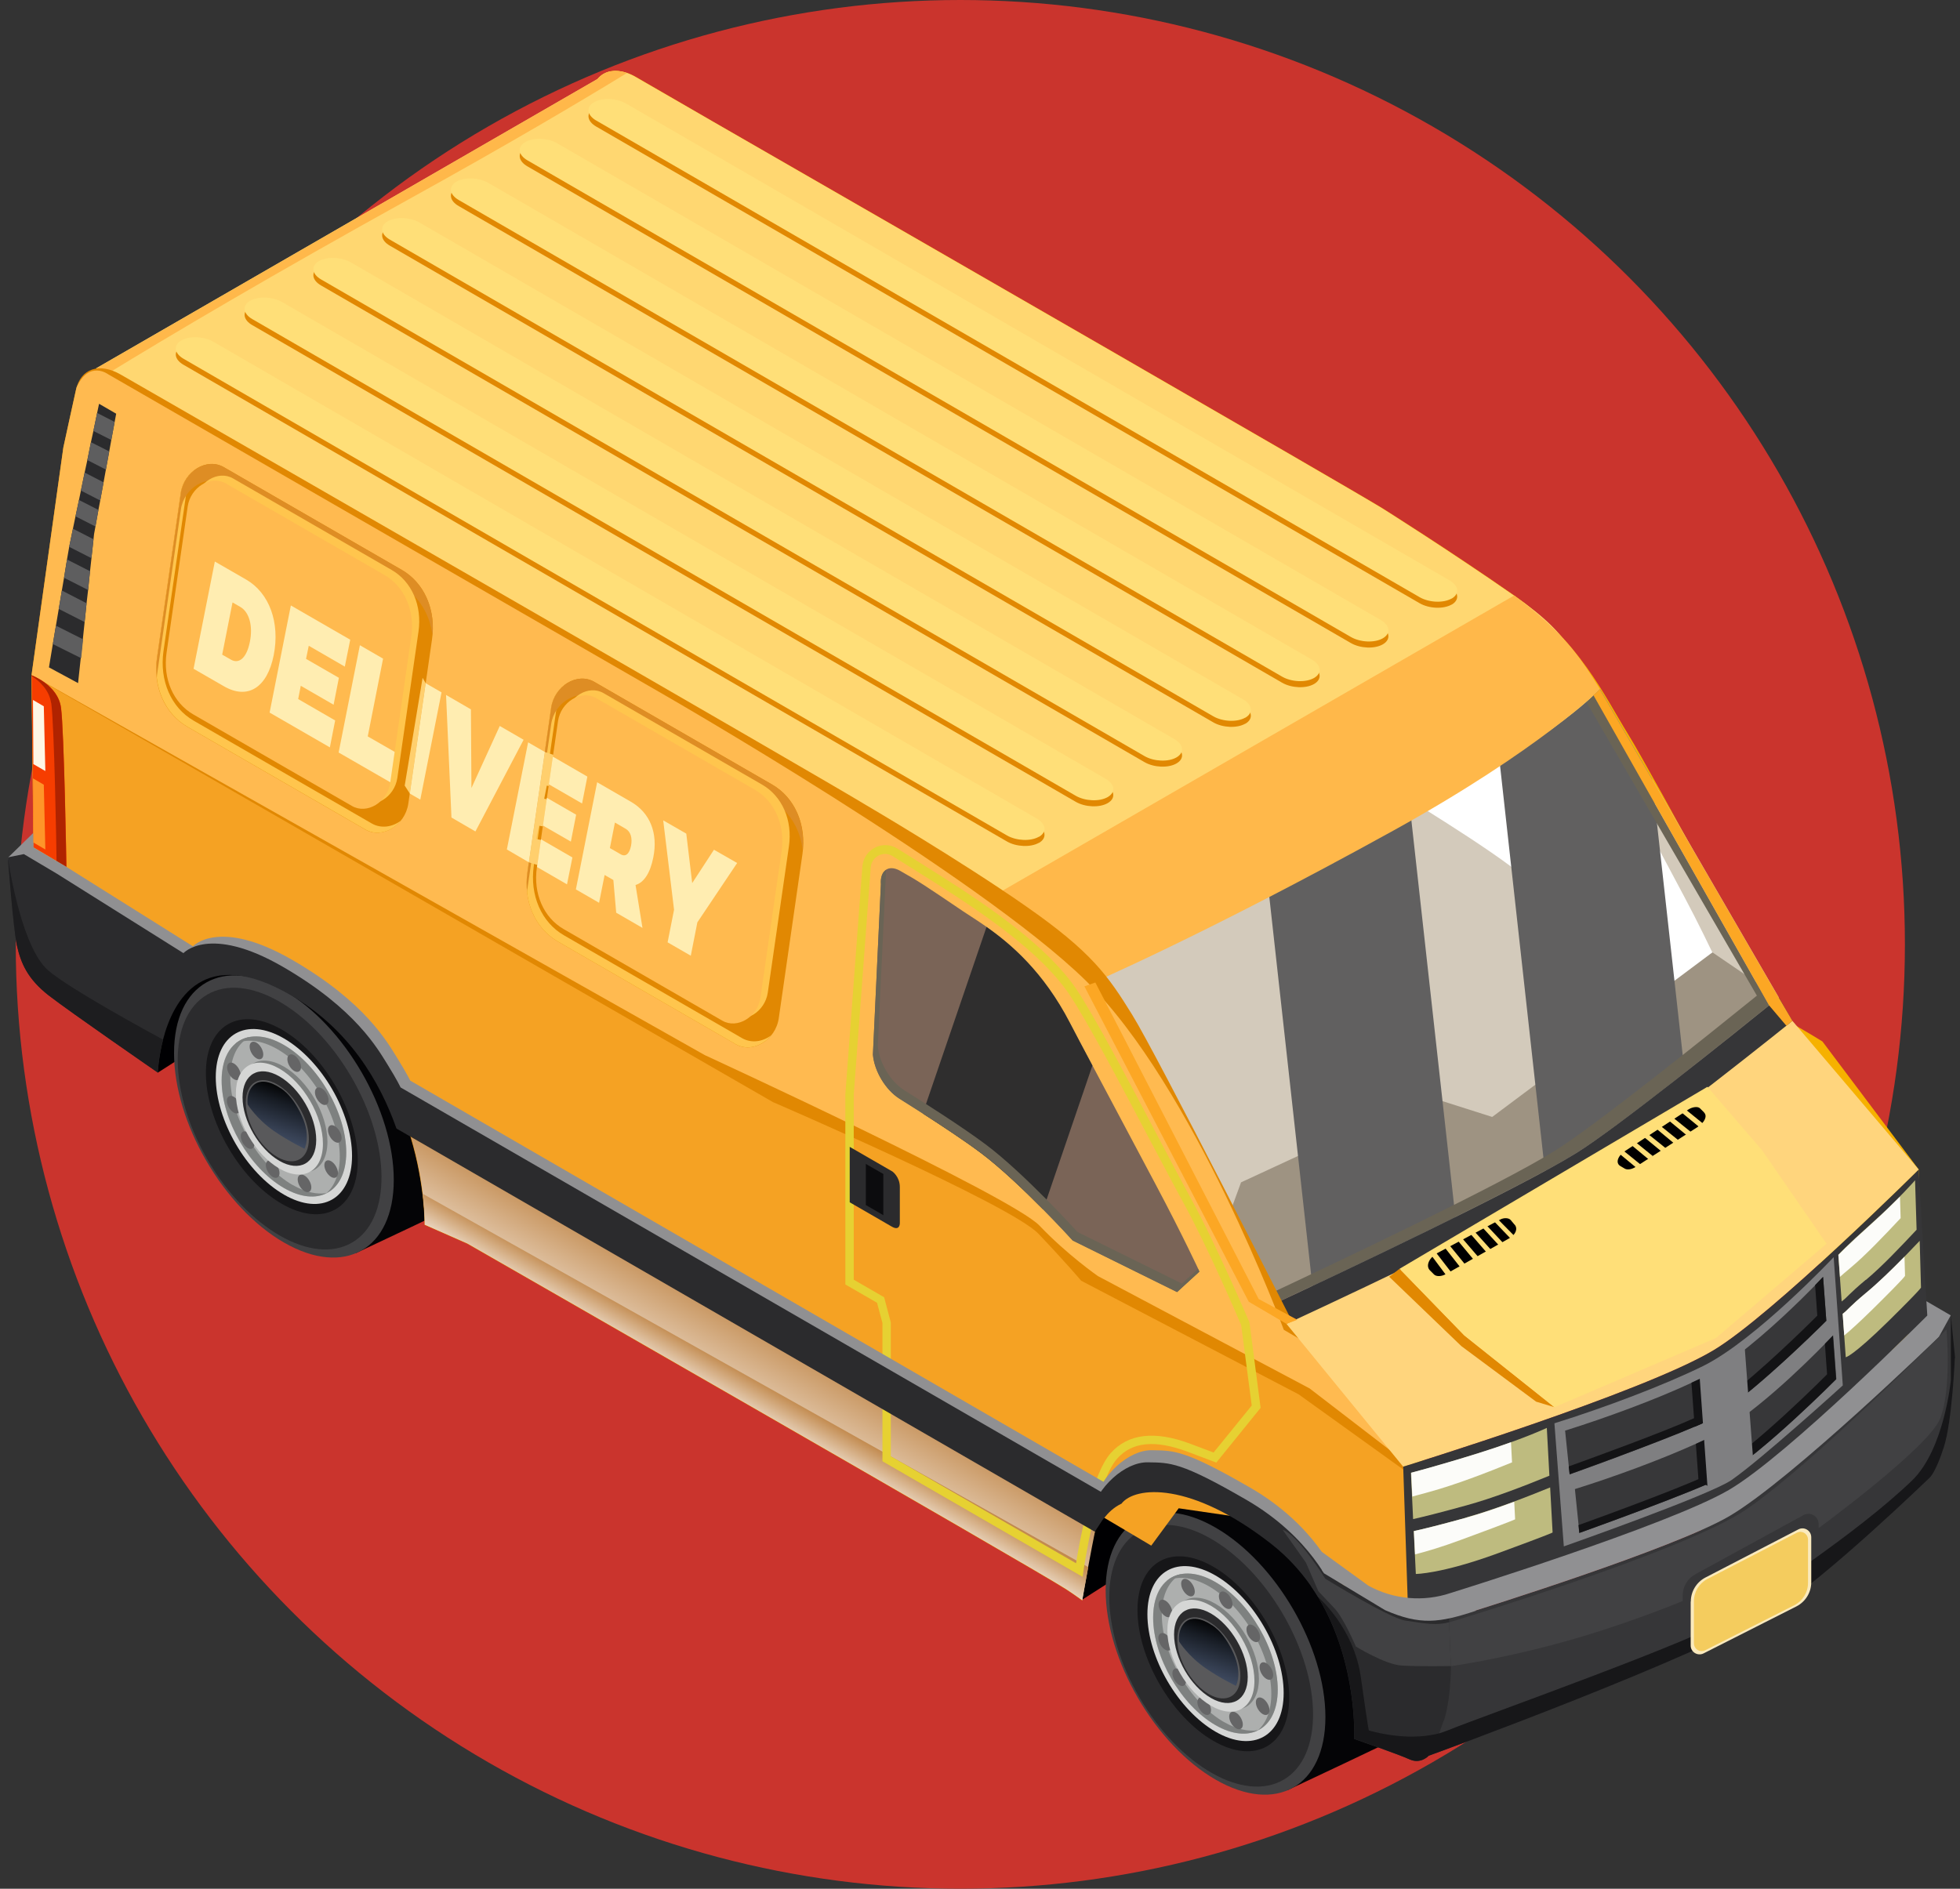 <svg width="83" height="80" viewBox="0 0 83 80" fill="none" xmlns="http://www.w3.org/2000/svg">
<rect x="0" y="0" width="83" height="80" fill="#333333" stroke="none"/>
<circle cx="40.667" cy="40" r="40" fill="#CA342D"/>
<path d="M45.834 67.753L48.823 65.844L53.116 62.735C53.116 62.735 50.52 59.261 49.641 59.61C48.763 59.959 45.611 63.619 45.611 63.619L45.829 67.758L45.834 67.753Z" fill="#000002"/>
<path d="M6.682 45.434L9.671 43.525L13.964 40.416C13.964 40.416 11.368 36.941 10.489 37.29C9.617 37.639 6.459 41.299 6.459 41.299L6.677 45.439L6.682 45.434Z" fill="#000002"/>
<path d="M17.188 39.488C16.02 38.817 14.957 38.692 14.139 39.035C13.157 39.444 8.591 41.708 8.591 41.708L15.066 53.081C15.066 53.081 19.56 50.97 20.395 50.539C21.284 50.081 21.835 49.028 21.835 47.512C21.835 44.566 19.751 40.972 17.182 39.488H17.188Z" fill="#040406"/>
<path d="M7.37 44.604C7.37 47.55 9.453 51.144 12.022 52.628C14.591 54.111 16.675 52.922 16.675 49.977C16.675 47.032 14.591 43.437 12.022 41.953C9.453 40.47 7.37 41.659 7.37 44.604Z" fill="#414143"/>
<path d="M14.91 52.631C16.585 51.652 16.569 48.507 14.873 45.608C13.178 42.708 10.447 41.151 8.772 42.13C7.097 43.109 7.113 46.254 8.809 49.153C10.504 52.053 13.236 53.61 14.91 52.631Z" fill="#2B2B2D"/>
<path d="M14.222 51.214C15.47 50.484 15.458 48.141 14.195 45.98C12.931 43.819 10.895 42.658 9.647 43.388C8.399 44.118 8.411 46.461 9.674 48.623C10.938 50.784 12.974 51.944 14.222 51.214Z" fill="#161618"/>
<path d="M9.137 45.624C9.137 47.452 10.429 49.677 12.022 50.599C13.615 51.521 14.908 50.784 14.908 48.957C14.908 47.13 13.615 44.904 12.022 43.983C10.429 43.061 9.137 43.797 9.137 45.624Z" fill="#D5D6D5"/>
<path d="M9.382 45.766C9.382 47.441 10.566 49.481 12.022 50.321C13.479 51.161 14.662 50.49 14.662 48.815C14.662 47.141 13.479 45.101 12.022 44.261C10.566 43.421 9.382 44.092 9.382 45.766Z" fill="#ADAFAE"/>
<path d="M10.178 46.23C10.178 47.397 11.002 48.821 12.022 49.41C13.042 49.999 13.866 49.524 13.866 48.357C13.866 47.19 13.042 45.766 12.022 45.177C11.002 44.588 10.178 45.062 10.178 46.23Z" fill="#7E8180"/>
<path d="M12.393 50.195C10.937 49.355 9.753 47.315 9.753 45.641C9.753 44.773 10.069 44.179 10.582 43.922C9.862 44.048 9.388 44.703 9.388 45.766C9.388 47.441 10.571 49.481 12.028 50.321C12.731 50.724 13.369 50.779 13.844 50.533C13.429 50.604 12.933 50.501 12.399 50.195H12.393Z" fill="#7E8180"/>
<path d="M12.022 44.261C11.182 43.775 10.435 43.797 9.955 44.217C10.424 43.988 11.057 44.043 11.749 44.441C13.206 45.281 14.389 47.321 14.389 48.995C14.389 49.704 14.177 50.233 13.817 50.544C14.335 50.293 14.662 49.693 14.662 48.815C14.662 47.141 13.478 45.101 12.022 44.261Z" fill="#7E8180"/>
<path d="M13.337 46.263C13.337 46.448 13.468 46.672 13.626 46.764C13.784 46.857 13.915 46.781 13.915 46.601C13.915 46.421 13.784 46.192 13.626 46.099C13.468 46.006 13.337 46.083 13.337 46.263Z" fill="#656566"/>
<path d="M10.195 48.123C10.195 48.308 10.326 48.532 10.484 48.624C10.642 48.717 10.773 48.641 10.773 48.461C10.773 48.281 10.642 48.052 10.484 47.959C10.326 47.866 10.195 47.943 10.195 48.123Z" fill="#656566"/>
<path d="M9.606 46.623C9.606 46.808 9.737 47.032 9.895 47.124C10.053 47.217 10.184 47.141 10.184 46.961C10.184 46.781 10.064 46.552 9.906 46.459C9.748 46.366 9.606 46.443 9.606 46.623Z" fill="#656566"/>
<path d="M9.617 45.21C9.617 45.395 9.748 45.619 9.906 45.712C10.064 45.804 10.195 45.728 10.195 45.548C10.195 45.368 10.064 45.139 9.906 45.046C9.748 44.953 9.617 45.03 9.617 45.21Z" fill="#656566"/>
<path d="M10.571 44.326C10.571 44.512 10.702 44.735 10.86 44.828C11.019 44.921 11.149 44.844 11.149 44.664C11.149 44.484 11.019 44.255 10.86 44.163C10.702 44.07 10.571 44.146 10.571 44.326Z" fill="#656566"/>
<path d="M12.169 44.861C12.169 45.046 12.3 45.27 12.459 45.363C12.617 45.455 12.748 45.379 12.748 45.199C12.748 45.019 12.617 44.79 12.459 44.697C12.3 44.604 12.169 44.681 12.169 44.861Z" fill="#656566"/>
<path d="M13.888 47.861C13.888 48.046 14.018 48.27 14.177 48.362C14.335 48.455 14.466 48.379 14.466 48.199C14.466 48.019 14.335 47.79 14.177 47.697C14.018 47.604 13.888 47.681 13.888 47.861Z" fill="#656566"/>
<path d="M13.735 49.35C13.735 49.535 13.866 49.759 14.024 49.852C14.182 49.944 14.313 49.868 14.313 49.688C14.313 49.508 14.182 49.279 14.024 49.186C13.866 49.093 13.735 49.17 13.735 49.35Z" fill="#656566"/>
<path d="M12.606 49.955C12.606 50.141 12.737 50.364 12.895 50.457C13.053 50.55 13.184 50.473 13.184 50.293C13.184 50.113 13.053 49.884 12.895 49.791C12.737 49.699 12.606 49.775 12.606 49.955Z" fill="#656566"/>
<path d="M11.258 49.35C11.258 49.535 11.389 49.759 11.548 49.852C11.706 49.944 11.837 49.868 11.837 49.688C11.837 49.508 11.706 49.279 11.548 49.186C11.389 49.093 11.258 49.17 11.258 49.35Z" fill="#656566"/>
<path d="M9.988 46.317C9.988 47.484 10.811 48.908 11.831 49.497C12.851 50.086 13.675 49.611 13.675 48.444C13.675 47.277 12.851 45.853 11.831 45.264C10.811 44.675 9.988 45.15 9.988 46.317Z" fill="#D5D6D5"/>
<path d="M10.271 46.481C10.271 47.468 10.969 48.673 11.831 49.17C12.693 49.666 13.391 49.268 13.391 48.281C13.391 47.293 12.693 46.088 11.831 45.592C10.969 45.095 10.271 45.493 10.271 46.481Z" fill="#2B2B2D"/>
<path d="M10.408 46.699C10.408 47.544 11.008 48.581 11.744 49.006C12.48 49.431 13.08 49.093 13.08 48.242C13.08 47.392 12.48 46.361 11.744 45.935C11.008 45.51 10.408 45.848 10.408 46.699Z" fill="#59595B"/>
<path style="mix-blend-mode:screen" d="M11.831 46.061C11.831 46.061 11.013 45.472 10.615 46.115C10.424 46.426 10.489 46.786 10.489 46.786C10.489 46.786 10.866 47.397 11.608 47.91C12.262 48.357 12.895 48.657 12.895 48.657C12.895 48.657 13.173 48.133 12.791 47.288C12.333 46.268 11.826 46.061 11.826 46.061H11.831Z" fill="url(#paint0_linear_1548_11841)"/>
<path d="M56.634 62.239C55.467 61.568 54.403 61.442 53.585 61.786C52.603 62.195 48.038 64.459 48.038 64.459L54.512 75.831C54.512 75.831 59.007 73.72 59.841 73.289C60.73 72.831 61.281 71.778 61.281 70.262C61.281 67.317 59.197 63.722 56.628 62.239H56.634Z" fill="#040406"/>
<path d="M46.821 67.355C46.821 70.3 48.905 73.895 51.474 75.378C54.043 76.862 56.127 75.673 56.127 72.728C56.127 69.782 54.043 66.188 51.474 64.704C48.905 63.22 46.821 64.409 46.821 67.355Z" fill="#414143"/>
<path d="M54.359 75.382C56.034 74.402 56.017 71.258 54.322 68.358C52.627 65.459 49.895 63.902 48.221 64.881C46.546 65.86 46.562 69.004 48.257 71.904C49.953 74.804 52.684 76.361 54.359 75.382Z" fill="#2B2B2D"/>
<path d="M48.169 68.195C48.169 70.229 49.608 72.717 51.381 73.737C53.154 74.762 54.594 73.938 54.594 71.904C54.594 69.869 53.154 67.382 51.381 66.362C49.608 65.337 48.169 66.16 48.169 68.195Z" fill="#161618"/>
<path d="M48.589 68.375C48.589 70.202 49.881 72.427 51.474 73.349C53.067 74.271 54.359 73.535 54.359 71.708C54.359 69.88 53.067 67.655 51.474 66.733C49.881 65.811 48.589 66.548 48.589 68.375Z" fill="#D5D6D5"/>
<path d="M48.829 68.517C48.829 70.191 50.012 72.231 51.469 73.071C52.925 73.911 54.108 73.24 54.108 71.566C54.108 69.891 52.925 67.851 51.469 67.011C50.012 66.171 48.829 66.842 48.829 68.517Z" fill="#ADAFAE"/>
<path d="M49.625 68.98C49.625 70.147 50.449 71.571 51.468 72.16C52.489 72.749 53.312 72.275 53.312 71.108C53.312 69.94 52.489 68.517 51.468 67.928C50.449 67.338 49.625 67.813 49.625 68.98Z" fill="#7E8180"/>
<path d="M51.839 72.946C50.383 72.106 49.199 70.066 49.199 68.391C49.199 67.524 49.516 66.93 50.029 66.673C49.309 66.799 48.834 67.453 48.834 68.517C48.834 70.191 50.018 72.231 51.474 73.071C52.178 73.475 52.816 73.529 53.29 73.284C52.876 73.355 52.379 73.251 51.845 72.946H51.839Z" fill="#7E8180"/>
<path d="M51.468 67.011C50.629 66.526 49.881 66.548 49.401 66.968C49.87 66.739 50.503 66.793 51.196 67.191C52.652 68.031 53.836 70.071 53.836 71.746C53.836 72.455 53.623 72.984 53.263 73.295C53.781 73.044 54.108 72.444 54.108 71.566C54.108 69.891 52.925 67.851 51.468 67.011Z" fill="#7E8180"/>
<path d="M52.783 69.013C52.783 69.199 52.914 69.422 53.072 69.515C53.23 69.608 53.361 69.531 53.361 69.351C53.361 69.171 53.23 68.942 53.072 68.85C52.914 68.757 52.783 68.833 52.783 69.013Z" fill="#656566"/>
<path d="M49.647 70.873C49.647 71.058 49.778 71.282 49.936 71.375C50.094 71.468 50.225 71.391 50.225 71.211C50.225 71.031 50.094 70.802 49.936 70.709C49.778 70.617 49.647 70.693 49.647 70.873Z" fill="#656566"/>
<path d="M49.052 69.373C49.052 69.558 49.183 69.782 49.341 69.875C49.499 69.968 49.63 69.891 49.63 69.711C49.63 69.531 49.51 69.302 49.352 69.209C49.194 69.117 49.052 69.193 49.052 69.373Z" fill="#656566"/>
<path d="M49.063 67.96C49.063 68.146 49.194 68.369 49.352 68.462C49.51 68.555 49.641 68.478 49.641 68.299C49.641 68.118 49.51 67.889 49.352 67.797C49.194 67.704 49.063 67.78 49.063 67.96Z" fill="#656566"/>
<path d="M50.018 67.077C50.018 67.262 50.148 67.486 50.307 67.579C50.465 67.671 50.596 67.595 50.596 67.415C50.596 67.235 50.465 67.006 50.307 66.913C50.148 66.82 50.018 66.897 50.018 67.077Z" fill="#656566"/>
<path d="M51.616 67.611C51.616 67.797 51.747 68.02 51.905 68.113C52.063 68.206 52.194 68.129 52.194 67.949C52.194 67.769 52.063 67.54 51.905 67.448C51.747 67.355 51.616 67.431 51.616 67.611Z" fill="#656566"/>
<path d="M53.339 70.611C53.339 70.797 53.47 71.02 53.628 71.113C53.787 71.206 53.917 71.129 53.917 70.949C53.917 70.769 53.787 70.54 53.628 70.448C53.47 70.355 53.339 70.431 53.339 70.611Z" fill="#656566"/>
<path d="M53.181 72.1C53.181 72.286 53.312 72.509 53.47 72.602C53.628 72.695 53.759 72.618 53.759 72.439C53.759 72.258 53.628 72.029 53.47 71.937C53.312 71.844 53.181 71.92 53.181 72.1Z" fill="#656566"/>
<path d="M52.052 72.706C52.052 72.891 52.183 73.115 52.341 73.207C52.499 73.3 52.63 73.224 52.63 73.044C52.63 72.864 52.499 72.635 52.341 72.542C52.183 72.449 52.052 72.526 52.052 72.706Z" fill="#656566"/>
<path d="M50.705 72.1C50.705 72.286 50.836 72.509 50.994 72.602C51.152 72.695 51.283 72.618 51.283 72.439C51.283 72.258 51.152 72.029 50.994 71.937C50.836 71.844 50.705 71.92 50.705 72.1Z" fill="#656566"/>
<path d="M49.434 69.068C49.434 70.235 50.258 71.659 51.278 72.248C52.297 72.837 53.121 72.362 53.121 71.195C53.121 70.028 52.297 68.604 51.278 68.015C50.258 67.426 49.434 67.9 49.434 69.068Z" fill="#D5D6D5"/>
<path d="M49.718 69.231C49.718 70.219 50.416 71.424 51.278 71.92C52.139 72.417 52.838 72.019 52.838 71.031C52.838 70.044 52.139 68.839 51.278 68.342C50.416 67.846 49.718 68.244 49.718 69.231Z" fill="#2B2B2D"/>
<path d="M49.854 69.449C49.854 70.295 50.454 71.331 51.19 71.757C51.927 72.182 52.527 71.844 52.527 70.993C52.527 70.142 51.927 69.111 51.19 68.686C50.454 68.26 49.854 68.599 49.854 69.449Z" fill="#59595B"/>
<path style="mix-blend-mode:screen" d="M51.278 68.811C51.278 68.811 50.459 68.222 50.061 68.866C49.87 69.177 49.936 69.537 49.936 69.537C49.936 69.537 50.312 70.147 51.054 70.66C51.708 71.108 52.341 71.407 52.341 71.407C52.341 71.407 52.619 70.884 52.237 70.038C51.779 69.019 51.272 68.811 51.272 68.811H51.278Z" fill="url(#paint1_linear_1548_11841)"/>
<path d="M79.362 55.791C79.472 55.944 79.57 56.097 79.662 56.255C79.924 56.691 80.11 57.122 80.241 57.542C80.492 57.095 80.748 56.653 80.961 56.184C81.13 55.802 81.272 55.41 81.43 55.033L81.25 49.535L77.175 44.114L76.772 43.868C76.368 43.623 75.577 43.175 75.577 43.175C75.577 43.175 69.97 32.752 68.95 31.105C67.93 29.457 66.905 27.167 64.117 25.219C61.336 23.278 58.532 21.521 58.532 21.521C56.601 20.349 39.349 10.416 30.18 5.142L26.94 3.265C26.569 3.053 26.22 2.971 25.92 3.009C25.904 3.009 25.887 3.009 25.871 3.014C25.647 3.053 25.456 3.162 25.309 3.336C25.184 3.484 25.091 3.674 25.042 3.914L23.635 5.862L23.16 16.002L23.242 23.294L22.566 23.43C22.566 23.43 22.789 26.419 22.947 27.15C22.969 27.254 22.997 27.352 23.018 27.445C23.193 28.067 23.504 28.661 24.289 29.267C25.2 29.976 28.909 32.534 28.909 32.534C28.909 32.534 28.931 31.956 29.111 31.23C29.525 29.55 30.774 27.085 34.527 29.256C36.998 30.685 38.312 32.916 39.016 34.912C39.398 36.008 39.6 37.039 39.703 37.825C39.818 38.703 39.812 39.265 39.812 39.265L41.612 40.061C41.612 40.061 65.443 53.817 66.959 54.695C68.47 55.568 70.221 56.942 70.221 56.942L70.663 54.03C70.706 53.735 70.777 53.473 70.865 53.233C71.677 51.133 74.263 51.313 77.666 53.986C78.353 54.526 78.904 55.137 79.352 55.786L79.362 55.791Z" fill="#F6B100"/>
<path d="M75.332 42.254C74.361 43.039 72.855 44.244 71.344 45.434C69.523 46.863 67.684 48.259 66.757 48.837C66.408 49.055 65.95 49.312 65.426 49.601C64.385 50.168 63.048 50.85 61.63 51.553C59.563 52.573 57.327 53.642 55.576 54.471C54.894 54.793 54.283 55.082 53.787 55.312L53.307 55.028L46.39 41.626L53.688 37.383L59.677 33.897L63.446 31.705L67.755 29.196L69.97 33.014L75.332 42.259V42.254Z" fill="#D3CABB"/>
<path d="M72.534 43.301L73.477 42.439C73.477 42.439 72.495 40.181 71.339 38.01C69.817 35.146 68.344 32.397 67.712 31.17C67.434 30.63 67.134 30.15 66.834 29.725L59.857 33.75C60.037 34.007 60.256 34.225 60.496 34.377C61.401 34.945 62.95 35.932 63.937 36.668C65.585 37.901 67.832 40.383 67.832 40.383L72.539 43.306L72.534 43.301Z" fill="white"/>
<path d="M51.758 52.257L52.554 50.081L60.43 46.432L63.19 47.31L72.517 40.339L75.326 42.254L66.692 49.541L53.781 55.306L53.301 55.022L51.758 52.257Z" fill="#9E9382"/>
<g style="mix-blend-mode:screen">
<path d="M61.63 51.548C59.563 52.568 57.327 53.637 55.576 54.466L53.683 37.372L59.672 33.886L61.63 51.542V51.548ZM69.964 33.003L67.75 29.185L63.441 31.694L65.421 49.59C65.945 49.301 66.397 49.044 66.752 48.826C67.679 48.248 69.517 46.857 71.339 45.423L69.959 32.997L69.964 33.003Z" fill="#616060"/>
</g>
<path d="M67.477 29.447L67.085 29.572L74.399 42.172C72.255 43.906 67.521 47.703 65.825 48.755C63.468 50.217 56.639 53.457 53.296 55.022L53.781 55.306C56.885 53.855 64.286 50.359 66.752 48.832C68.448 47.779 72.773 44.315 74.917 42.581L67.477 29.447Z" fill="#6A6455"/>
<path d="M68.312 50.73L75.904 43.246L75.332 42.254C73.188 43.988 68.454 47.784 66.757 48.837C64.292 50.364 56.89 53.861 53.787 55.311L54.932 55.906L68.312 50.73Z" fill="#363638"/>
<path d="M67.477 29.447C67.477 29.447 65.743 31.279 59.568 34.694C51.392 39.216 46.467 41.305 46.467 41.305L39.703 37.841L29.111 31.247L23.018 27.456L4.484 15.865L4.064 15.603L25.309 3.342C25.456 3.167 25.647 3.058 25.871 3.02C25.887 3.02 25.898 3.015 25.92 3.015C26.111 2.987 26.324 3.015 26.553 3.091C26.678 3.135 26.809 3.195 26.934 3.271L30.174 5.142C39.343 10.422 56.596 20.354 58.526 21.527C58.526 21.527 61.325 23.289 64.112 25.225C66.899 27.167 66.452 27.805 67.477 29.447Z" fill="#FFD771"/>
<path d="M64.117 25.225L40.876 38.637L45.927 41.779C45.927 41.779 50.847 39.69 59.028 35.168C65.203 31.754 67.755 29.196 67.755 29.196C66.85 27.734 66.201 26.779 64.123 25.225H64.117Z" fill="#FFB84A"/>
<path d="M26.553 3.091C24.513 4.34 21.48 6.134 17.466 8.354C11.559 11.622 7.206 14.202 4.484 15.871L4.064 15.609L25.309 3.342C25.456 3.167 25.647 3.058 25.871 3.02C25.887 3.02 25.898 3.015 25.92 3.015C26.111 2.987 26.324 3.015 26.553 3.091Z" fill="#FFB84A"/>
<path d="M61.652 68.457L61.439 63.319L56.498 57.27L56.094 57.024C55.69 56.773 54.899 56.331 54.899 56.331C54.899 56.331 48.965 44.615 47.94 42.974C46.92 41.326 46.227 40.323 43.44 38.381C40.658 36.439 36.709 34.121 36.709 34.121C34.418 32.73 11.477 19.525 5.111 15.865C4.2 15.341 3.415 15.609 3.213 16.52L2.679 18.969L1.331 28.612L1.413 35.91L1.331 36.156C1.331 36.156 0.966 39.03 1.124 39.766C1.282 40.503 1.561 41.179 2.466 41.888C2.842 42.177 3.688 42.783 4.555 43.394C5.002 42.984 5.526 42.63 6.071 42.385C6.322 42.27 6.584 42.172 6.83 42.052C6.84 42.046 6.944 41.986 7.031 41.937C7.62 41.261 8.482 40.977 9.339 41.146C10.14 40.895 11.231 41.032 12.704 41.883C15.175 43.312 16.489 45.543 17.188 47.539C17.264 47.752 17.335 47.964 17.389 48.172C18.006 50.228 17.978 51.886 17.978 51.886L19.784 52.682C19.784 52.682 43.658 66.368 45.13 67.317C45.523 67.568 45.823 67.797 45.823 67.797V67.769C45.845 67.66 45.758 66.891 46.38 64.819C46.467 64.535 46.881 64.071 46.974 63.837C47.787 61.731 52.439 63.929 55.843 66.602C56.498 67.115 57.027 67.698 57.463 68.309C57.708 68.402 57.954 68.506 58.183 68.626C58.21 68.626 58.243 68.626 58.276 68.626C58.734 68.626 59.197 68.626 59.656 68.626C60.163 68.626 61.117 68.751 61.652 68.478L61.641 68.468L61.652 68.457Z" fill="#E18802"/>
<path d="M44.018 51.913C45.196 53.151 46.494 54.051 46.494 54.051L55.456 58.808L60.223 62.473L55.968 57.264L54.365 56.326C54.365 56.326 50.563 46.023 45.971 41.528C41.378 37.034 27.982 29.348 27.982 29.348L4.582 15.854C4.582 15.854 3.77 15.243 3.241 16.41C3.213 16.509 2.684 18.952 2.684 18.952L1.337 28.596L29.847 44.692C29.847 44.692 42.84 50.675 44.018 51.913Z" fill="#FFBA50" style="mix-blend-mode:screen"/>
<path d="M61.123 68.457L60.91 63.313L54.992 59.059L45.785 54.248C45.785 54.248 45.152 53.495 43.974 52.257C42.796 51.019 32.733 46.682 32.733 46.682L1.337 28.601L1.419 35.894L6.131 42.319C6.131 42.319 7.113 39.412 11.34 40.841C15.573 42.27 16.8 46.524 16.8 46.524L48.752 65.468L49.914 63.886L53.541 64.415L61.183 69.826L62.454 69.22L61.128 68.457H61.123Z" fill="#F5A223" style="mix-blend-mode:multiply"/>
<path style="mix-blend-mode:multiply" d="M46.609 63.804C46.319 64.922 45.834 67.753 45.834 67.753V67.78C45.834 67.78 45.441 67.497 45.141 67.3C43.669 66.351 19.795 52.666 19.795 52.666L17.989 51.87C17.989 51.87 18.017 50.212 17.4 48.155L46.614 63.804H46.609Z" fill="url(#paint2_linear_1548_11841)"/>
<path style="mix-blend-mode:multiply" d="M45.141 67.3C45.447 67.497 45.834 67.78 45.834 67.78V67.753C45.834 67.753 45.943 67.142 46.085 66.379L17.902 50.566C18 51.362 17.989 51.87 17.989 51.87L19.795 52.666C19.795 52.666 43.669 66.357 45.141 67.3Z" fill="url(#paint3_linear_1548_11841)"/>
<g style="mix-blend-mode:multiply">
<path d="M45.85 66.793L37.369 61.895V56.037L37.14 55.181L35.798 54.406V46.355L36.518 36.706C36.545 36.363 36.742 36.063 37.047 35.905C37.352 35.746 37.712 35.763 38.002 35.943C38.432 36.21 39.022 36.581 39.829 37.094C41.994 38.468 44.367 40.11 45.578 41.894C46.336 43.017 47.83 45.848 49.025 48.123C49.57 49.159 50.061 50.092 50.41 50.724C51.523 52.748 52.887 55.961 52.903 55.993L52.914 56.042L53.383 59.632L51.507 61.95L50.29 61.491C48.91 60.973 47.934 61.071 47.301 61.791C46.429 62.779 45.889 66.488 45.883 66.526L45.845 66.793H45.85ZM37.729 61.688L45.567 66.215C45.709 65.326 46.221 62.473 47.029 61.557C47.765 60.722 48.905 60.586 50.421 61.159L51.392 61.524L53.007 59.533L52.559 56.124C52.434 55.835 51.152 52.83 50.094 50.91C49.745 50.277 49.254 49.339 48.703 48.303C47.509 46.034 46.025 43.214 45.272 42.106C44.1 40.377 41.76 38.763 39.627 37.41C38.825 36.903 38.231 36.532 37.805 36.265C37.62 36.15 37.396 36.139 37.205 36.237C37.014 36.336 36.889 36.526 36.873 36.739L36.153 46.377V54.204L37.44 54.946L37.723 56.015V61.688H37.729Z" fill="#E6D132"/>
</g>
<path d="M46.32 63.695C46.543 63.815 46.461 64 46.821 64.164C47.629 62.059 50.596 62.206 54.005 64.879C54.692 65.418 55.15 66.275 55.598 66.918C55.701 67.071 55.898 66.984 55.99 67.142L56.563 66.749C56.563 66.749 55.707 64.606 52.936 63.008C50.165 61.41 49.729 61.442 48.774 61.426C47.819 61.41 46.614 62.457 46.32 63.7V63.695Z" fill="#909092"/>
<path d="M1.337 28.601C1.337 28.601 2.45 29.005 2.586 29.97C2.717 30.936 2.815 36.717 2.815 36.717L1.424 35.894L1.342 28.601H1.337Z" fill="#F63D00"/>
<path d="M2.171 29.785C2.297 30.696 2.39 35.866 2.395 36.472L2.81 36.717C2.81 36.717 2.717 30.936 2.58 29.97C2.45 29.005 1.331 28.601 1.331 28.601V28.628C1.664 28.841 2.084 29.212 2.166 29.785H2.171Z" fill="#B02300"/>
<path d="M82.782 57.52C82.782 57.52 82.668 60.226 82.313 61.306C81.964 62.391 81.713 62.593 81.713 62.593C81.713 62.593 77.372 66.793 75.212 68.151C71.977 70.186 60.67 74.309 60.496 74.369L60.556 73.491L60.899 68.604C61.047 68.588 61.199 68.56 61.357 68.528C61.696 68.457 62.066 68.348 62.486 68.211C62.486 68.211 70.897 65.593 73.243 64.208C75.899 62.642 81.997 56.413 81.997 56.413L82.608 55.704L82.788 57.515L82.782 57.52Z" fill="#363638"/>
<path d="M61.134 72.88C61.068 73.082 61.003 73.257 60.943 73.415C60.697 74.047 60.517 74.337 60.496 74.375C60.496 74.375 60.168 74.735 59.699 74.527C59.236 74.315 57.343 73.655 57.343 73.655C57.343 73.655 57.517 70.475 55.827 67.66C55.734 67.502 55.63 67.349 55.527 67.197L55.985 66.504L56.912 67.142L59.639 68.435L61.352 68.337L61.363 68.538L61.445 70.18C61.445 70.18 61.494 71.795 61.145 72.886L61.134 72.88Z" fill="#2B2B2D"/>
<path d="M82.782 57.521C82.782 57.521 82.668 60.226 82.313 61.306C81.964 62.391 81.713 62.593 81.713 62.593C81.713 62.593 77.371 66.793 75.212 68.151C71.977 70.186 60.67 74.309 60.495 74.369C60.495 74.369 60.168 74.729 59.699 74.522C59.236 74.309 57.343 73.649 57.343 73.649C57.343 73.649 57.517 70.469 55.827 67.655C55.827 67.655 57.332 68.942 57.627 71.037C57.921 73.131 57.965 73.295 57.965 73.295C57.965 73.295 59.29 73.709 60.561 73.497C60.692 73.48 60.823 73.448 60.954 73.415C61.068 73.382 61.183 73.344 61.292 73.3C62.721 72.711 72.239 69.351 73.417 68.435C74.595 67.519 78.544 65.037 80.96 62.719C82.335 61.399 82.613 58.459 82.613 58.459V55.715L82.793 57.526L82.782 57.521Z" fill="#171719"/>
<path d="M46.15 64.213C46.374 64.333 47.127 63.531 47.487 63.695C48.054 62.948 50.427 62.73 53.836 65.397C54.523 65.937 55.074 66.548 55.521 67.191C55.625 67.344 55.728 67.502 55.821 67.655L56.394 67.262C56.394 67.262 55.538 65.119 52.767 63.52C49.996 61.917 49.559 61.955 48.605 61.939C47.65 61.922 46.445 62.97 46.15 64.213Z" fill="#2B2B2D"/>
<path d="M17.373 45.772C17.373 45.772 17.22 45.455 16.817 44.806C16.413 44.163 15.48 42.45 12.371 40.656C9.262 38.861 8.171 40.083 8.171 40.083L2.81 36.717L1.419 35.894V35.272L0.339 36.325C0.339 36.325 0.971 39.014 1.13 39.75C1.288 40.481 1.566 41.163 2.471 41.872C2.957 42.254 4.26 43.17 5.357 43.934C5.995 42.897 6.944 42.052 7.915 41.316C8.428 40.928 9.055 40.89 9.633 41.059C10.402 40.923 11.406 41.108 12.709 41.866C15.18 43.295 16.495 45.526 17.198 47.523L46.532 63.226C46.609 63.106 46.696 62.997 46.794 62.893C46.805 62.871 46.816 62.85 46.827 62.822L17.373 45.772Z" fill="#909092"/>
<path d="M46.739 64.328C46.93 64.066 47.176 63.842 47.487 63.69L16.964 46.061C16.964 46.061 16.817 45.744 16.413 45.095C16.009 44.452 15.077 42.739 11.967 40.944C8.859 39.15 7.768 40.372 7.768 40.372L2.406 37.006L1.01 36.177L0.333 36.314C0.333 36.314 0.557 39.303 0.715 40.034C0.879 40.764 1.151 41.441 2.062 42.155C2.968 42.864 6.682 45.423 6.682 45.423C6.682 45.423 6.709 44.795 6.906 44.026C7.342 42.352 8.619 40.017 12.3 42.145C14.771 43.574 16.086 45.804 16.789 47.801L46.363 64.879C46.363 64.879 46.69 64.371 46.739 64.311V64.328Z" fill="#2B2B2D"/>
<path d="M6.906 44.037C6.704 44.806 6.682 45.434 6.682 45.434C6.682 45.434 2.973 42.87 2.062 42.166C1.151 41.457 0.879 40.776 0.715 40.045C0.557 39.314 0.333 36.325 0.333 36.325C0.333 36.325 0.819 39.81 1.92 40.988C2.417 41.512 4.615 42.788 6.906 44.037Z" fill="#1D1D1F"/>
<path d="M1.397 29.648L1.855 29.916L1.92 32.659L1.413 32.365L1.397 29.648Z" fill="#FEF7E5"/>
<path d="M1.397 32.97L1.855 33.237L1.92 35.981L1.413 35.686L1.397 32.97Z" fill="#FE9529"/>
<path d="M35.978 48.575L37.794 49.623C37.794 49.623 38.105 49.846 38.105 50.277V51.804C38.105 51.804 38.116 52.159 37.767 51.957C37.412 51.755 35.983 50.926 35.983 50.926V48.575H35.978Z" fill="#2B2B2D"/>
<path d="M37.407 51.472L36.665 51.041V49.301L37.407 49.726V51.472Z" fill="#0C0C0E"/>
<path d="M50.792 53.861L49.849 54.728L45.425 52.541C45.425 52.541 44.901 51.962 44.176 51.226C43.396 50.435 42.382 49.464 41.531 48.826C40.849 48.313 39.894 47.686 39.076 47.157C38.705 46.923 38.367 46.704 38.089 46.53C37.5 46.164 37.025 45.368 36.965 44.664L37.303 37.454C37.254 36.876 37.625 36.608 38.111 36.881C38.901 37.328 39.109 37.465 40.8 38.61C41.051 38.779 41.389 38.986 41.776 39.259C42.801 39.979 44.187 41.157 45.31 43.328C45.534 43.759 45.861 44.381 46.26 45.128C46.99 46.508 47.95 48.308 48.938 50.168C50.094 52.344 50.792 53.855 50.792 53.855V53.861Z" fill="#7A6457"/>
<g style="mix-blend-mode:screen">
<path d="M46.26 45.133L44.176 51.231C43.396 50.441 42.381 49.47 41.531 48.832C40.849 48.319 39.894 47.692 39.076 47.163L41.776 39.264C42.801 39.984 44.187 41.163 45.31 43.334C45.534 43.764 45.861 44.386 46.26 45.133Z" fill="#2F2E2E"/>
</g>
<path d="M50.05 54.368L45.632 52.186C45.632 52.186 43.385 49.704 41.738 48.472C40.751 47.735 39.202 46.748 38.296 46.181C37.712 45.815 37.233 45.019 37.172 44.315L37.511 37.099C37.505 37.006 37.511 36.925 37.522 36.848C37.369 36.946 37.282 37.159 37.303 37.459L36.965 44.675C37.025 45.379 37.505 46.17 38.089 46.541C38.994 47.108 40.543 48.095 41.531 48.832C43.178 50.064 45.425 52.546 45.425 52.546L49.843 54.728L50.787 53.866C50.787 53.866 50.765 53.822 50.732 53.746L50.045 54.373L50.05 54.368Z" fill="#6A6455"/>
<path d="M81.25 49.541C81.25 49.541 75.053 55.699 72.572 57.188C69.561 58.999 59.421 62.124 59.421 62.124L54.479 56.075C54.479 56.075 64.461 51.466 67.57 49.535C69.79 48.161 75.904 43.241 75.904 43.241L81.25 49.535V49.541Z" fill="#FFD57D"/>
<path d="M59.634 68.429C59.634 68.429 70.45 64.808 73.455 63.008C75.953 61.508 81.61 55.715 81.61 55.715L81.25 49.541C81.25 49.541 75.053 55.699 72.572 57.188C69.561 58.999 59.421 62.124 59.421 62.124L59.634 68.429Z" fill="#363638"/>
<path d="M62.486 68.217C62.486 68.217 70.892 65.599 73.243 64.213C75.899 62.648 82.106 56.626 82.106 56.626L82.608 55.715L81.577 55.115L81.615 55.721C81.615 55.721 75.724 61.639 73.21 63.111C70.619 64.622 61.428 67.475 61.428 67.475C60.277 67.862 59.017 67.748 57.954 67.169L55.979 65.735V66.515L56.066 66.64L58.652 68.2C60.141 68.849 60.954 68.74 62.497 68.228L62.486 68.217Z" fill="#909092"/>
<path d="M65.825 60.286L66.223 65.5C66.223 65.5 72.419 63.324 73.33 62.686C74.617 61.791 78.037 58.682 78.037 58.682L77.65 53.25C77.65 53.25 74.355 56.752 72.124 57.859C70.488 58.666 67.946 59.626 65.825 60.286Z" fill="#7F7F81"/>
<path d="M77.35 55.933C77.35 55.933 77.301 55.983 77.213 56.07C77.192 56.092 77.17 56.113 77.142 56.141C77.061 56.217 76.962 56.321 76.837 56.435C76.772 56.495 76.701 56.561 76.63 56.637C76.613 56.648 76.602 56.664 76.586 56.681C76.537 56.724 76.493 56.773 76.439 56.817C75.79 57.439 74.873 58.279 74.001 58.993C73.892 59.086 73.788 59.168 73.684 59.25C73.581 59.331 73.483 59.408 73.384 59.484C73.286 59.561 73.188 59.632 73.09 59.697C73.019 59.746 72.953 59.795 72.888 59.839C72.861 59.855 72.839 59.877 72.812 59.888C72.719 59.948 72.632 60.002 72.544 60.057C72.392 60.15 72.119 60.275 71.759 60.428C71.726 60.444 71.688 60.455 71.655 60.471C71.464 60.553 71.263 60.635 71.039 60.728C71.023 60.733 71.006 60.744 70.99 60.744C70.832 60.81 70.663 60.875 70.493 60.946C70.406 60.979 70.324 61.011 70.237 61.044C70.232 61.05 70.221 61.055 70.21 61.055C69.992 61.137 69.773 61.224 69.55 61.311C69.255 61.426 68.961 61.535 68.683 61.639C68.633 61.66 68.579 61.677 68.535 61.699C68.366 61.759 68.203 61.819 68.044 61.879C67.984 61.901 67.93 61.922 67.875 61.944C67.363 62.13 66.943 62.282 66.697 62.37C66.659 62.38 66.626 62.391 66.605 62.402C66.523 62.43 66.474 62.451 66.474 62.451L66.435 62.119L66.277 60.597C68.039 60.046 70.128 59.272 71.628 58.573C71.797 58.497 71.95 58.421 72.103 58.35C72.55 58.126 73.046 57.804 73.543 57.428C74.879 56.424 76.248 55.072 76.864 54.444C77.001 54.308 77.099 54.199 77.153 54.144C77.164 54.133 77.175 54.123 77.181 54.117C77.197 54.101 77.202 54.09 77.202 54.09L77.339 55.944L77.35 55.933Z" fill="#373739"/>
<path d="M77.759 58.42C77.759 58.42 74.699 61.502 72.954 62.544C72.844 62.609 72.675 62.691 72.457 62.789C72.386 62.822 72.31 62.855 72.234 62.888C70.537 63.618 66.883 64.928 66.883 64.928L66.692 63.073C68.372 62.549 70.335 61.824 71.819 61.153C72.064 61.044 72.299 60.929 72.517 60.826C72.904 60.635 73.324 60.368 73.755 60.057C75.621 58.704 77.628 56.56 77.628 56.56L77.764 58.415L77.759 58.42Z" fill="#373739"/>
<path d="M77.35 55.933C77.35 55.933 75.37 57.93 73.684 59.255C73.281 59.577 72.888 59.855 72.544 60.062C72.392 60.155 72.119 60.281 71.759 60.433C70.035 61.17 66.468 62.446 66.468 62.446L66.43 62.113C67.461 61.742 70.483 60.641 71.732 60.073C71.917 59.986 72.059 59.915 72.157 59.855C72.593 59.593 73.112 59.206 73.641 58.77C75.233 57.466 76.957 55.726 76.957 55.726L76.864 54.433C77.077 54.21 77.202 54.079 77.202 54.079L77.339 55.933H77.35Z" fill="#131315"/>
<path d="M73.69 59.255C73.586 59.337 73.488 59.413 73.39 59.49C73.292 59.566 73.194 59.637 73.095 59.702C73.024 59.751 72.959 59.8 72.894 59.844C72.866 59.861 72.844 59.882 72.817 59.893C72.724 59.953 72.637 60.008 72.55 60.062C72.397 60.155 72.124 60.281 71.764 60.433L71.737 60.073L71.628 58.568C71.797 58.491 71.95 58.415 72.103 58.344C72.55 58.12 73.046 57.799 73.543 57.422L73.646 58.775L73.684 59.261L73.69 59.255Z" fill="#131315"/>
<path d="M73.859 61.53L72.457 62.795L72.304 62.931L72.234 62.893L71.928 62.719L71.814 61.159C72.059 61.05 72.293 60.935 72.512 60.831C72.899 60.641 73.319 60.373 73.75 60.062L73.864 61.53H73.859Z" fill="#131315"/>
<path d="M77.622 56.566C77.622 56.566 77.497 56.702 77.279 56.92L77.371 58.213C77.371 58.213 74.312 61.3 72.566 62.342C71.824 62.784 68.023 64.175 66.844 64.6L66.877 64.933C66.877 64.933 72.064 63.079 72.948 62.55C74.693 61.508 77.753 58.42 77.753 58.42L77.617 56.566H77.622Z" fill="#131315"/>
<path d="M62.105 63.761C63.201 63.461 64.537 62.948 65.612 62.506L65.503 60.482C65.503 60.482 64.461 60.973 62.612 61.551C60.921 62.081 59.748 62.386 59.748 62.386L59.841 64.344C60.234 64.257 60.943 64.082 62.105 63.761Z" fill="#BEBB7F"/>
<path d="M62.105 64.279C60.921 64.606 60.25 64.769 59.868 64.851L59.956 66.668C59.956 66.668 61.041 66.668 63.435 65.79C65.754 64.939 65.748 64.911 65.748 64.911L65.644 63.002C64.564 63.444 63.212 63.962 62.11 64.268L62.105 64.279Z" fill="#BEBB7F"/>
<path d="M64.03 61.939L63.986 61.088C63.599 61.23 63.141 61.382 62.623 61.546C60.932 62.075 59.759 62.38 59.759 62.38L59.808 63.389C60.026 63.33 60.267 63.264 60.528 63.193C61.625 62.893 62.961 62.38 64.036 61.939H64.03Z" fill="#FCFCF9"/>
<path d="M64.161 64.355L64.123 63.608C63.435 63.864 62.732 64.104 62.11 64.279C60.926 64.606 60.256 64.77 59.874 64.851L59.923 65.839C60.436 65.708 61.074 65.517 61.854 65.228C64.172 64.377 64.166 64.35 64.166 64.35L64.161 64.355Z" fill="#FCFCF9"/>
<path d="M79.013 54.215C79.717 53.626 80.481 52.813 81.162 52.088L81.097 49.993C81.097 49.993 80.437 50.763 79.253 51.821C78.168 52.792 77.846 53.146 77.846 53.146L77.988 55.126C78.244 54.935 78.266 54.831 79.008 54.21L79.013 54.215Z" fill="#BEBB7F"/>
<path d="M79.035 54.75C78.272 55.388 78.277 55.464 78.031 55.65L78.162 57.488C78.162 57.488 78.435 57.466 79.968 55.961C81.451 54.499 81.348 54.532 81.348 54.532L81.293 52.557C80.606 53.283 79.744 54.161 79.035 54.755V54.75Z" fill="#BEBB7F"/>
<path d="M80.486 51.597L80.459 50.686C80.153 50.992 79.755 51.384 79.259 51.831C78.173 52.802 77.852 53.157 77.852 53.157L77.917 54.084C78.026 53.986 78.157 53.871 78.337 53.724C79.041 53.135 79.804 52.322 80.486 51.597Z" fill="#FCFCF9"/>
<path d="M80.672 54.035L80.65 53.228C80.115 53.773 79.537 54.335 79.035 54.75C78.272 55.388 78.277 55.464 78.032 55.65L78.097 56.566C78.37 56.342 78.746 55.999 79.292 55.464C80.775 54.002 80.672 54.035 80.672 54.035Z" fill="#FCFCF9"/>
<path d="M71.595 67.84V69.7C71.595 69.978 71.89 70.158 72.141 70.033L76.073 68.042C76.455 67.846 76.701 67.453 76.701 67.022V65.113C76.701 64.829 76.401 64.649 76.155 64.78L72.217 66.82C71.841 67.017 71.601 67.409 71.601 67.835L71.595 67.84Z" fill="#FAEABD"/>
<path d="M72.059 69.935C71.879 69.935 71.732 69.787 71.732 69.608V67.824C71.732 67.426 71.95 67.066 72.304 66.88L76.09 64.922C76.139 64.9 76.188 64.884 76.237 64.884C76.417 64.884 76.564 65.031 76.564 65.211V67.044C76.564 67.448 76.341 67.808 75.981 67.993L72.206 69.902C72.157 69.924 72.108 69.935 72.059 69.935Z" fill="#F4CC5E"/>
<path d="M54.932 55.901L54.479 56.075L52.881 55.137L45.921 41.779L46.385 41.615L53.301 55.022L54.932 55.901Z" fill="#FCA724"/>
<path d="M67.75 29.196L67.477 29.447L74.917 42.586L75.648 43.448L75.904 43.241L75.326 42.254L67.75 29.196Z" fill="#FCA724"/>
<path d="M58.827 54.079L61.886 57.019L65.05 59.37L65.825 59.604L62.012 56.566L59.268 53.741L58.827 54.079Z" fill="#E18802"/>
<path d="M59.268 53.741L62.012 56.566L65.825 59.604L72.664 56.675L77.35 52.682L74.623 48.728L72.304 46.034L59.268 53.741Z" fill="#FFDF78"/>
<path d="M72.653 57.913L71.972 58.289L72.304 62.931L72.926 62.718L74.235 61.742L73.886 57.111L72.653 57.913Z" fill="#7F7F81"/>
<path d="M72.163 47.119L71.988 46.944C71.901 46.857 71.672 46.879 71.492 46.999L68.83 48.744C68.497 48.962 68.399 49.268 68.623 49.393L68.808 49.502C68.912 49.562 69.108 49.53 69.266 49.426L71.89 47.735C72.19 47.539 72.31 47.272 72.163 47.124V47.119Z" fill="black"/>
<path d="M71.186 47.103L71.388 46.999L72.195 47.654L72.016 47.784L71.186 47.103Z" fill="#FFDF78"/>
<path d="M70.63 47.43L70.832 47.326L71.639 47.975L71.459 48.112L70.63 47.43Z" fill="#FFDF78"/>
<path d="M70.074 47.752L70.275 47.653L71.083 48.303L70.903 48.439L70.074 47.752Z" fill="#FFDF78"/>
<path d="M69.517 48.079L69.719 47.975L70.526 48.624L70.346 48.761L69.517 48.079Z" fill="#FFDF78"/>
<path d="M68.988 48.422L69.19 48.319L69.992 48.968L69.812 49.104L68.988 48.422Z" fill="#FFDF78"/>
<path d="M68.514 48.815L68.721 48.717L69.523 49.366L69.343 49.502L68.514 48.815Z" fill="#FFDF78"/>
<path d="M64.139 51.875L63.975 51.679C63.894 51.581 63.686 51.57 63.528 51.657L60.888 53.064C60.517 53.266 60.359 53.615 60.556 53.812L60.725 53.981C60.823 54.079 61.036 54.073 61.221 53.97L63.916 52.448C64.188 52.295 64.286 52.039 64.139 51.87V51.875Z" fill="black"/>
<path d="M63.25 51.712L63.435 51.646L64.199 52.421L64.035 52.53L63.25 51.712Z" fill="#FFDF78"/>
<path d="M62.737 51.946L62.928 51.875L63.681 52.677L63.512 52.791L62.737 51.946Z" fill="#FFDF78"/>
<path d="M62.203 52.186L62.399 52.115L63.146 52.944L62.966 53.064L62.203 52.186Z" fill="#FFDF78"/>
<path d="M61.646 52.443L61.848 52.366L62.584 53.222L62.399 53.348L61.646 52.443Z" fill="#FFDF78"/>
<path d="M61.09 52.726L61.303 52.65L62.028 53.539L61.832 53.67L61.09 52.726Z" fill="#FFDF78"/>
<path d="M60.556 53.097L60.779 53.015L61.499 53.948L61.292 54.084L60.556 53.097Z" fill="#FFDF78"/>
<path d="M23.618 39.876L31.156 44.228C31.871 44.643 32.842 44.059 32.978 43.132L33.982 36.172C34.162 34.934 33.66 33.788 32.7 33.232L25.162 28.879C24.447 28.465 23.476 29.049 23.34 29.976L22.337 36.936C22.157 38.174 22.658 39.319 23.618 39.876Z" fill="#E18802"/>
<path d="M31.424 43.972L23.886 39.619C22.925 39.068 22.429 37.917 22.604 36.679L23.607 29.719C23.645 29.441 23.765 29.196 23.924 29C23.629 29.218 23.4 29.561 23.34 29.976L22.337 36.936C22.157 38.174 22.658 39.319 23.618 39.876L31.156 44.228C31.658 44.517 32.285 44.316 32.662 43.852C32.296 44.125 31.822 44.201 31.424 43.972Z" fill="#FFC54D"/>
<path d="M22.336 37.639L23.34 30.679C23.471 29.752 24.447 29.169 25.162 29.583L32.7 33.936C33.431 34.356 33.889 35.125 33.992 36.008C34.107 34.836 33.616 33.761 32.7 33.232L25.162 28.879C24.447 28.465 23.476 29.049 23.34 29.976L22.336 36.936C22.293 37.23 22.293 37.519 22.326 37.797C22.326 37.743 22.326 37.688 22.336 37.634V37.639Z" fill="#DE8D24"/>
<path d="M22.396 36.527L24.071 37.039L24.3 35.899L22.707 35.534L22.817 34.972L24.235 35.234L24.458 34.094L23.046 33.832L23.155 33.276L24.709 33.614L24.933 32.474L23.073 31.852L22.396 36.527Z" fill="#FFCF6D"/>
<path d="M24.186 39.145L30.894 43.017C31.533 43.388 32.394 42.865 32.514 42.041L33.409 35.845C33.567 34.743 33.125 33.723 32.269 33.232L25.56 29.36C24.922 28.989 24.06 29.512 23.94 30.336L23.046 36.532C22.887 37.634 23.329 38.654 24.186 39.145Z" fill="#FFC54D"/>
<path d="M23.875 39.357L30.584 43.23C31.222 43.601 32.084 43.077 32.203 42.254L33.098 36.057C33.256 34.956 32.814 33.936 31.958 33.445L25.249 29.572C24.611 29.201 23.749 29.725 23.629 30.549L22.735 36.745C22.576 37.846 23.018 38.867 23.875 39.357Z" fill="#FFBA4F"/>
<path d="M7.931 30.783L15.469 35.136C16.184 35.55 17.155 34.967 17.291 34.039L18.295 27.079C18.475 25.841 17.973 24.696 17.013 24.139L9.475 19.787C8.76 19.372 7.789 19.956 7.653 20.883L6.649 27.843C6.469 29.081 6.971 30.227 7.931 30.783Z" fill="#E18802"/>
<path d="M17.357 33.614L18.027 28.939L17.896 28.71L17.138 33.276L17.357 33.614Z" fill="#FFCF6D"/>
<path d="M15.742 34.879L8.204 30.527C7.244 29.976 6.748 28.825 6.922 27.587L7.926 20.627C7.964 20.349 8.084 20.103 8.242 19.907C7.948 20.125 7.719 20.469 7.659 20.883L6.655 27.843C6.475 29.081 6.977 30.227 7.937 30.783L15.475 35.136C15.977 35.425 16.604 35.223 16.98 34.759C16.615 35.032 16.14 35.108 15.742 34.879Z" fill="#FFC54D"/>
<path d="M6.655 28.547L7.659 21.587C7.79 20.659 8.766 20.076 9.48 20.49L17.018 24.843C17.749 25.263 18.208 26.032 18.311 26.916C18.426 25.743 17.935 24.668 17.018 24.139L9.48 19.787C8.766 19.372 7.795 19.956 7.659 20.883L6.655 27.843C6.611 28.137 6.611 28.427 6.644 28.705C6.644 28.65 6.644 28.596 6.655 28.541V28.547Z" fill="#DE8D24"/>
<path d="M8.498 30.052L15.207 33.925C15.846 34.296 16.707 33.772 16.827 32.948L17.722 26.752C17.88 25.65 17.438 24.63 16.582 24.14L9.873 20.267C9.235 19.896 8.373 20.42 8.253 21.243L7.359 27.439C7.2 28.541 7.642 29.561 8.498 30.052Z" fill="#FFC54D"/>
<path d="M8.193 30.265L14.902 34.137C15.54 34.508 16.402 33.985 16.522 33.161L17.416 26.965C17.575 25.863 17.133 24.843 16.276 24.352L9.568 20.48C8.929 20.109 8.068 20.632 7.948 21.456L7.053 27.652C6.895 28.754 7.337 29.774 8.193 30.265Z" fill="#FFBA4F"/>
<path d="M4.92 17.523L4.855 17.872L4.713 18.636L4.626 19.121L4.484 19.89L4.386 20.43L4.244 21.2L4.168 21.598L4.042 22.301L3.982 22.629L3.96 22.841L3.873 23.643L3.813 24.194L3.731 24.99L3.666 25.552L3.584 26.349L3.508 27.074L3.42 27.87L3.306 28.934L2.073 28.268L2.237 27.281L2.368 26.501L2.488 25.792L2.619 25.012L2.711 24.472L2.837 23.698L2.93 23.163L2.935 23.136L3.088 22.394L3.197 21.87L3.344 21.178L3.426 20.78L3.584 20.016L3.699 19.487L3.851 18.729L3.955 18.254L4.113 17.491L4.195 17.103L4.92 17.523Z" fill="#2B2B2D"/>
<path d="M61.472 25.612C61.821 25.41 61.777 25.061 61.374 24.832L26.509 4.64C26.111 4.411 25.505 4.384 25.156 4.585C24.807 4.787 24.851 5.136 25.255 5.365L60.119 25.552C60.517 25.781 61.123 25.808 61.472 25.607V25.612Z" fill="#E18802"/>
<path d="M58.559 27.292C58.908 27.09 58.865 26.741 58.461 26.512L23.596 6.325C23.198 6.096 22.593 6.069 22.244 6.271C21.895 6.473 21.938 6.822 22.342 7.051L57.207 27.238C57.605 27.467 58.21 27.494 58.559 27.292Z" fill="#E18802"/>
<path d="M55.647 28.972C55.996 28.77 55.952 28.421 55.548 28.192L20.684 8.005C20.285 7.776 19.68 7.749 19.331 7.951C18.982 8.153 19.026 8.502 19.429 8.731L54.294 28.918C54.692 29.147 55.297 29.174 55.647 28.972Z" fill="#E18802"/>
<path d="M52.734 30.657C53.083 30.456 53.039 30.107 52.636 29.878L17.771 9.685C17.373 9.456 16.767 9.429 16.418 9.631C16.069 9.833 16.113 10.182 16.517 10.411L51.381 30.598C51.779 30.827 52.385 30.854 52.734 30.652V30.657Z" fill="#E18802"/>
<path d="M49.821 32.337C50.17 32.136 50.127 31.787 49.723 31.558L14.858 11.371C14.46 11.142 13.855 11.114 13.506 11.316C13.157 11.518 13.2 11.867 13.604 12.096L48.469 32.283C48.867 32.512 49.472 32.539 49.821 32.337Z" fill="#E18802"/>
<path d="M46.909 34.017C47.258 33.816 47.214 33.467 46.81 33.237L11.946 13.051C11.548 12.822 10.942 12.794 10.593 12.996C10.244 13.198 10.288 13.547 10.691 13.776L45.556 33.963C45.954 34.192 46.56 34.219 46.909 34.017Z" fill="#E18802"/>
<path d="M43.996 35.703C44.345 35.501 44.301 35.152 43.898 34.923L9.033 14.731C8.635 14.502 8.029 14.474 7.68 14.676C7.331 14.878 7.375 15.227 7.779 15.456L42.643 35.643C43.041 35.872 43.647 35.899 43.996 35.697V35.703Z" fill="#E18802"/>
<path d="M61.472 25.356C61.821 25.154 61.777 24.805 61.374 24.576L26.509 4.384C26.111 4.155 25.505 4.127 25.156 4.329C24.807 4.531 24.851 4.88 25.255 5.109L60.119 25.296C60.517 25.525 61.123 25.552 61.472 25.351V25.356Z" fill="#FFDF78"/>
<path d="M58.559 27.036C58.908 26.834 58.865 26.485 58.461 26.256L23.596 6.069C23.198 5.84 22.593 5.813 22.244 6.015C21.895 6.216 21.938 6.565 22.342 6.795L57.207 26.981C57.605 27.21 58.21 27.238 58.559 27.036Z" fill="#FFDF78"/>
<path d="M55.647 28.716C55.996 28.514 55.952 28.165 55.548 27.936L20.684 7.749C20.285 7.52 19.68 7.493 19.331 7.694C18.982 7.896 19.026 8.245 19.429 8.474L54.294 28.661C54.692 28.89 55.297 28.918 55.647 28.716Z" fill="#FFDF78"/>
<path d="M52.734 30.401C53.083 30.199 53.039 29.85 52.636 29.621L17.771 9.429C17.373 9.2 16.767 9.173 16.418 9.374C16.069 9.576 16.113 9.925 16.517 10.154L51.381 30.341C51.779 30.57 52.385 30.598 52.734 30.396V30.401Z" fill="#FFDF78"/>
<path d="M49.821 32.081C50.17 31.88 50.127 31.53 49.723 31.301L14.858 11.114C14.46 10.885 13.855 10.858 13.506 11.06C13.157 11.262 13.2 11.611 13.604 11.84L48.469 32.027C48.867 32.256 49.472 32.283 49.821 32.081Z" fill="#FFDF78"/>
<path d="M46.909 33.761C47.258 33.559 47.214 33.21 46.81 32.981L11.946 12.794C11.548 12.565 10.942 12.538 10.593 12.74C10.244 12.942 10.288 13.291 10.691 13.52L45.556 33.707C45.954 33.936 46.56 33.963 46.909 33.761Z" fill="#FFDF78"/>
<path d="M43.996 35.447C44.345 35.245 44.301 34.896 43.898 34.667L9.033 14.474C8.635 14.245 8.029 14.218 7.68 14.42C7.331 14.622 7.375 14.971 7.779 15.2L42.643 35.387C43.041 35.616 43.647 35.643 43.996 35.441V35.447Z" fill="#FFDF78"/>
<path d="M82.428 56.304C82.428 56.304 82.657 58.857 82.155 60.095C81.653 61.333 77.012 64.726 77.012 64.726V64.551C77.012 64.224 76.662 64.017 76.373 64.175L71.786 66.684C71.459 66.864 71.257 67.207 71.257 67.578V67.813C71.257 67.813 68.879 68.811 66.163 69.558C63.446 70.306 61.439 70.573 61.439 70.573L61.368 68.718C61.368 68.718 71.372 65.713 73.974 63.919C76.886 61.906 82.428 56.31 82.428 56.31V56.304Z" fill="#414143"/>
<path d="M61.368 68.713L61.439 70.567C61.439 70.567 60.054 70.595 59.345 70.546C58.636 70.497 57.414 69.739 57.414 69.739C57.414 69.739 56.907 68.533 56.497 68.108C56.274 67.873 55.827 67.398 55.827 67.398L55.303 66.188L54.316 64.797C54.959 64.999 56.121 66.869 56.121 66.869C56.121 66.869 58.832 68.538 59.508 68.642C60.414 68.778 60.828 68.855 61.368 68.713Z" fill="#414143"/>
<path d="M30.234 35.992L29.313 37.405L29.062 35.31L28.085 34.748L28.544 38.534L28.271 39.914L29.253 40.481L29.531 39.068L31.216 36.554L30.234 35.992Z" fill="#FFEDB1"/>
<path d="M24.174 35.648L24.398 34.508L23.16 33.794L22.991 34.967L24.174 35.648Z" fill="#FFEDB1"/>
<path d="M24.24 36.319L22.909 35.55L22.74 36.723L24.011 37.459L24.24 36.319Z" fill="#FFEDB1"/>
<path d="M27.665 36.319C27.873 35.283 27.523 34.426 26.722 33.963L25.287 33.134L24.387 37.672L25.369 38.239L25.604 37.061L25.974 37.274L26.094 38.659L27.207 39.303L26.913 37.486C27.273 37.377 27.534 36.979 27.665 36.319ZM26.722 35.828C26.651 36.177 26.487 36.308 26.28 36.183L25.827 35.921L26.04 34.841L26.493 35.103C26.705 35.223 26.787 35.49 26.722 35.828Z" fill="#FFEDB1"/>
<path d="M24.649 34.034L24.873 32.894L23.411 32.048L23.242 33.221L24.649 34.034Z" fill="#FFEDB1"/>
<path d="M21.164 30.75L19.964 33.379L19.942 30.047L18.889 29.436L19.118 34.628L20.133 35.218L22.173 31.334L21.164 30.75Z" fill="#FFEDB1"/>
<path d="M23.073 31.852L22.364 31.443L21.464 35.981L22.396 36.526L23.073 31.852Z" fill="#FFEDB1"/>
<path d="M15.573 31.192L16.222 27.898L15.24 27.33L14.34 31.874L16.527 33.134L16.713 31.847L15.573 31.192Z" fill="#FFEDB1"/>
<path d="M17.356 33.614L17.798 33.87L18.698 29.327L18.027 28.939L17.356 33.614Z" fill="#FFEDB1"/>
<path d="M14.602 28.236L14.831 27.096L12.317 25.645L11.417 30.183L13.969 31.656L14.193 30.516L12.627 29.61L12.737 29.048L14.127 29.85L14.351 28.71L12.96 27.908L13.075 27.352L14.602 28.236Z" fill="#FFEDB1"/>
<path d="M8.198 28.328L9.486 29.07C10.489 29.648 11.318 29.13 11.591 27.75C11.864 26.37 11.406 25.116 10.424 24.549L9.098 23.785L8.198 28.323V28.328ZM9.851 25.519L10.173 25.705C10.555 25.923 10.718 26.512 10.582 27.183C10.451 27.849 10.135 28.143 9.78 27.941L9.409 27.729L9.846 25.519H9.851Z" fill="#FFEDB1"/>
<path d="M4.855 17.872L4.713 18.636L3.955 18.254L4.113 17.491L4.855 17.872Z" fill="#5E5E5F"/>
<path d="M4.626 19.121L4.484 19.89L3.699 19.487L3.851 18.729L4.626 19.121Z" fill="#5E5E5F"/>
<path d="M4.386 20.43L4.244 21.2L3.426 20.779L3.584 20.016L4.386 20.43Z" fill="#5E5E5F"/>
<path d="M4.168 21.598L4.042 22.301L3.197 21.87L3.344 21.178L4.168 21.598Z" fill="#5E5E5F"/>
<path d="M3.96 22.841L3.873 23.643L2.93 23.163L2.935 23.136L3.088 22.394L3.96 22.841Z" fill="#5E5E5F"/>
<path d="M3.813 24.194L3.731 24.99L2.711 24.472L2.837 23.698L3.813 24.194Z" fill="#5E5E5F"/>
<path d="M3.666 25.552L3.584 26.349L2.488 25.792L2.619 25.012L3.666 25.552Z" fill="#5E5E5F"/>
<path d="M3.519 27.079L3.437 27.881L3.42 27.87L2.237 27.281L2.368 26.501L3.508 27.074L3.519 27.079Z" fill="#5E5E5F"/>
<defs>
<linearGradient id="paint0_linear_1548_11841" x1="12.551" y1="45.068" x2="9.835" y2="52.901" gradientUnits="userSpaceOnUse">
<stop offset="0.12"/>
<stop offset="0.21" stop-color="#171C24"/>
<stop offset="0.35" stop-color="#364053"/>
<stop offset="0.48" stop-color="#4F5E7A"/>
<stop offset="0.61" stop-color="#627598"/>
<stop offset="0.74" stop-color="#7086AD"/>
<stop offset="0.87" stop-color="#7990BA"/>
<stop offset="0.98" stop-color="#7C94BF"/>
</linearGradient>
<linearGradient id="paint1_linear_1548_11841" x1="51.998" y1="67.819" x2="49.287" y2="75.651" gradientUnits="userSpaceOnUse">
<stop offset="0.12"/>
<stop offset="0.21" stop-color="#171C24"/>
<stop offset="0.35" stop-color="#364053"/>
<stop offset="0.48" stop-color="#4F5E7A"/>
<stop offset="0.61" stop-color="#627598"/>
<stop offset="0.74" stop-color="#7086AD"/>
<stop offset="0.87" stop-color="#7990BA"/>
<stop offset="0.98" stop-color="#7C94BF"/>
</linearGradient>
<linearGradient id="paint2_linear_1548_11841" x1="29.803" y1="61.137" x2="32.76" y2="55.961" gradientUnits="userSpaceOnUse">
<stop stop-color="white"/>
<stop offset="0.98" stop-color="#C28A4E"/>
</linearGradient>
<linearGradient id="paint3_linear_1548_11841" x1="31.216" y1="60.308" x2="32.253" y2="58.497" gradientUnits="userSpaceOnUse">
<stop stop-color="white"/>
<stop offset="0.98" stop-color="#C28A4E"/>
</linearGradient>
</defs>
</svg>
